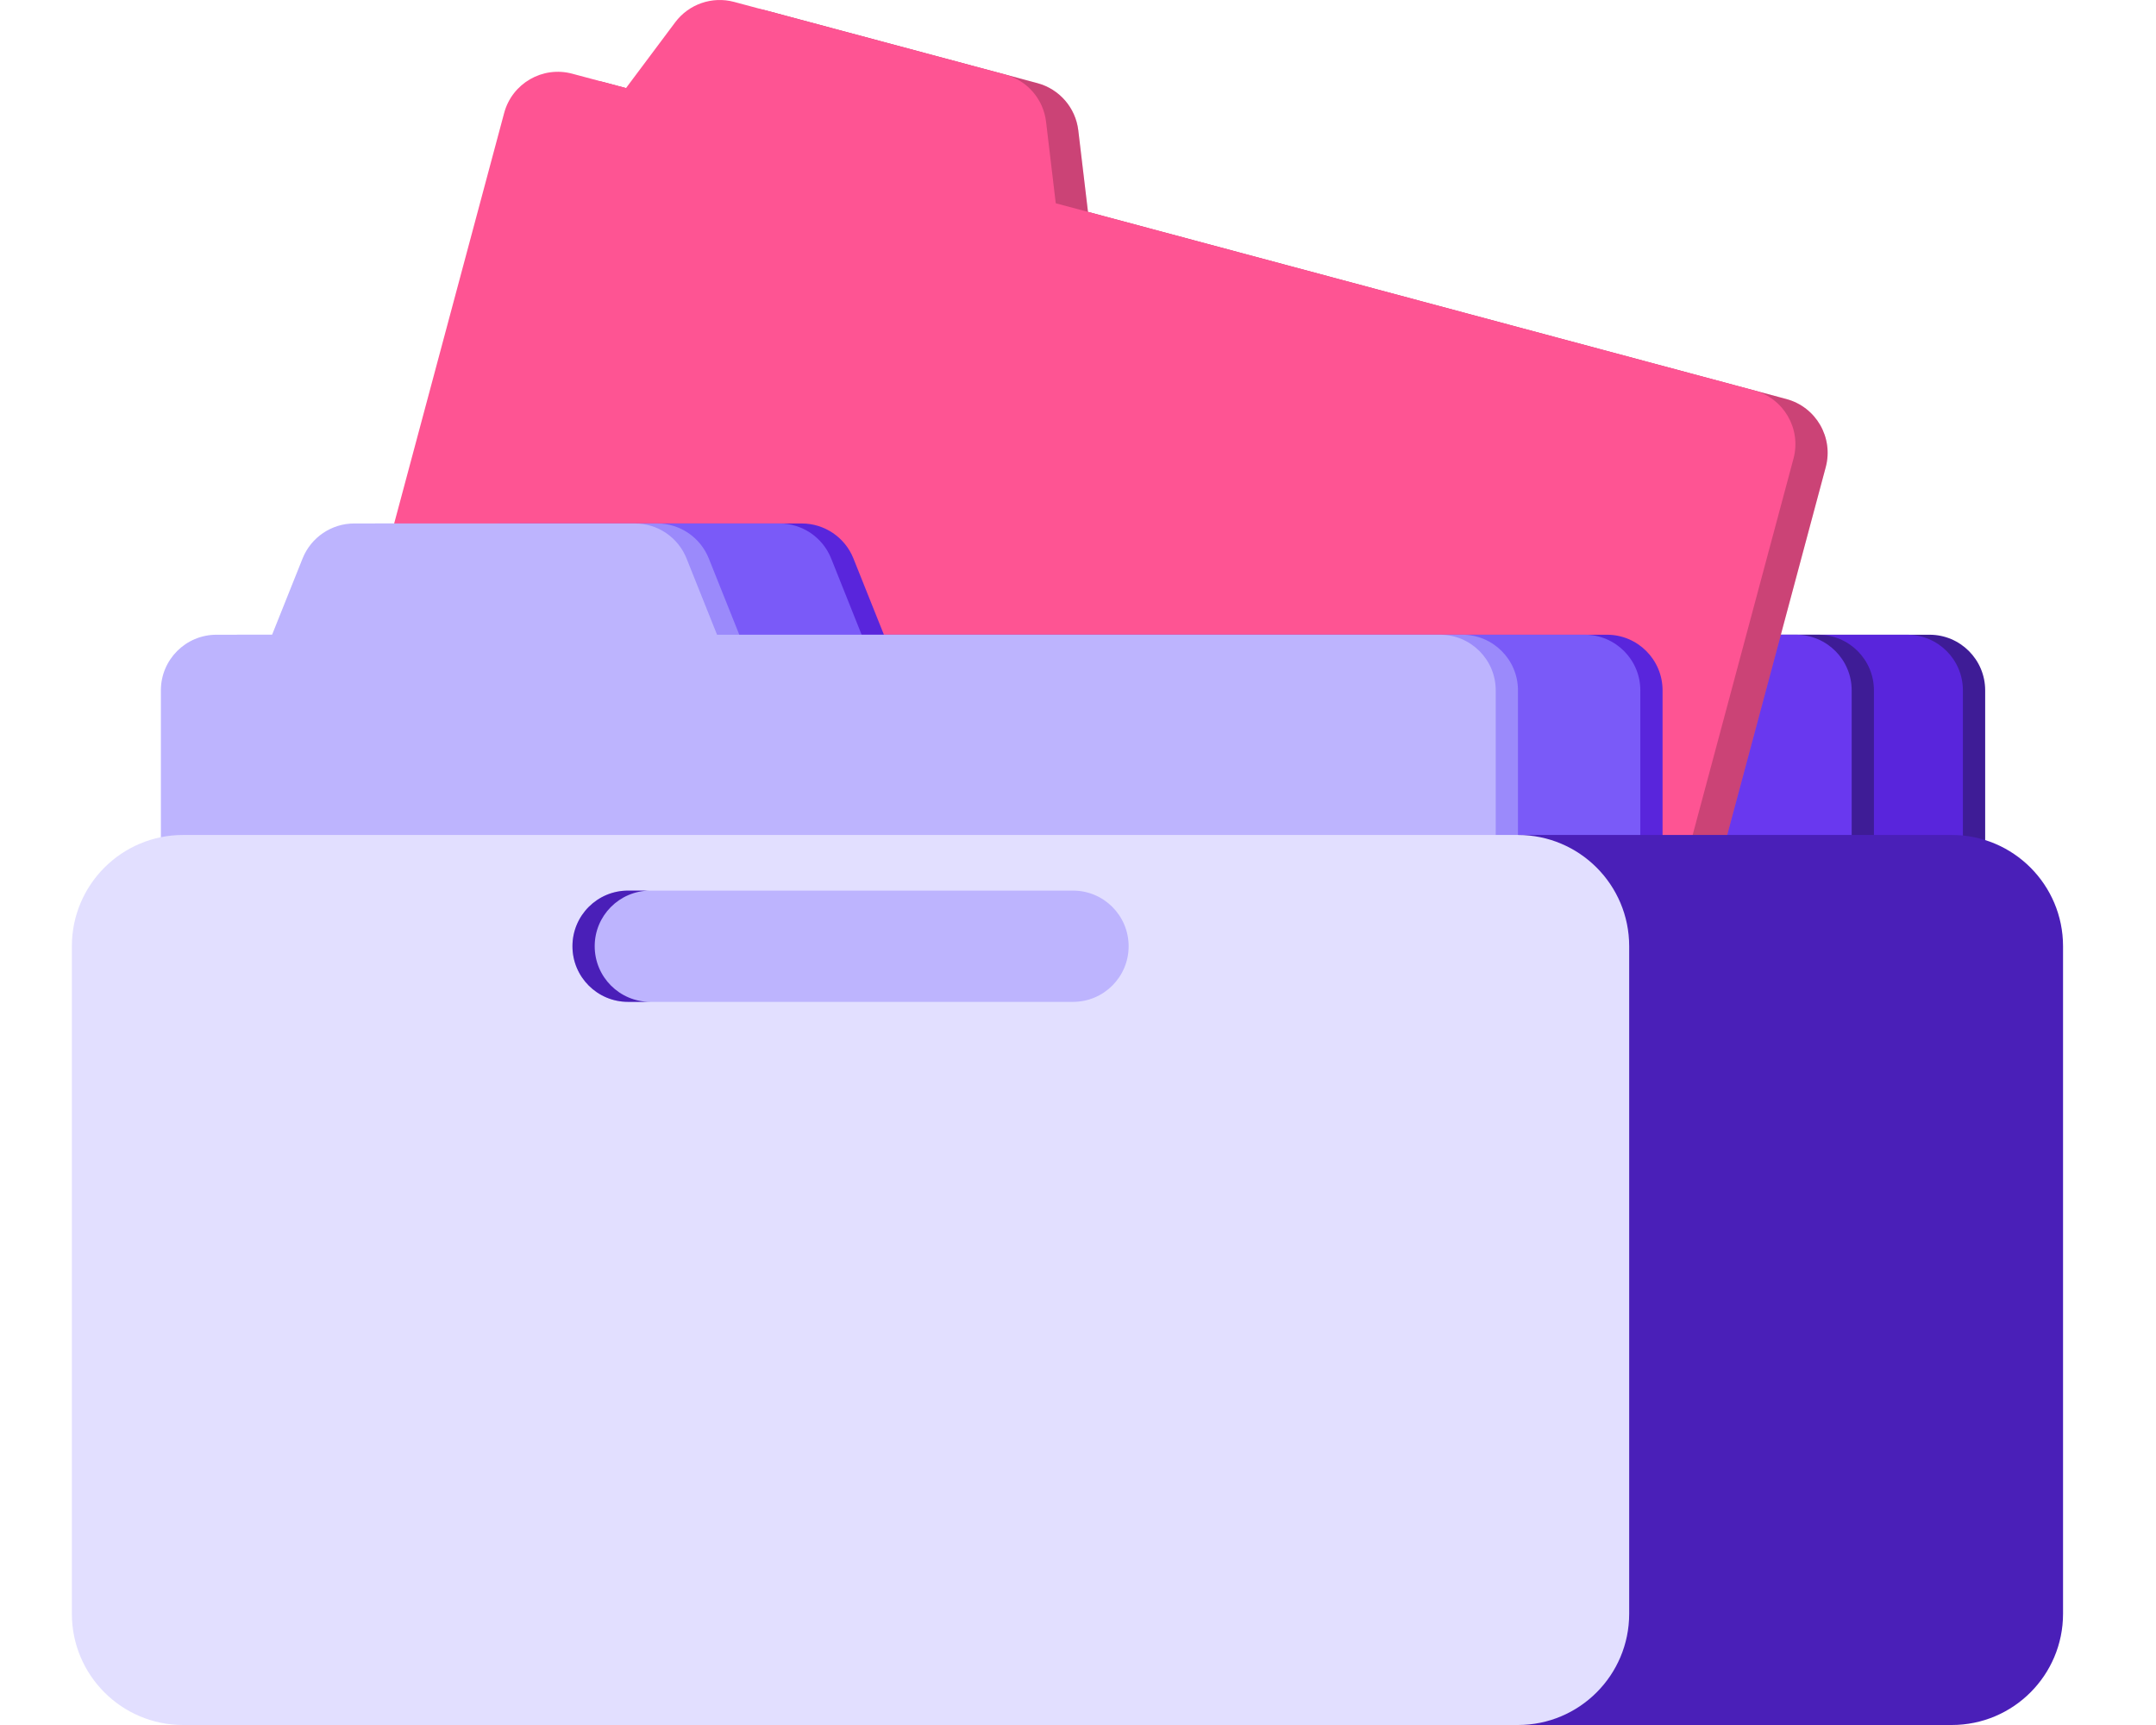 <svg xmlns="http://www.w3.org/2000/svg" width="60" height="48" viewBox="0 0 60 48" fill="none">
  <path d="M23.479 14.566C22.846 14.566 22.277 14.952 22.042 15.539L21.193 17.662H19.645C18.791 17.662 18.098 18.355 18.098 19.21V40.88C18.098 41.734 18.791 42.428 19.645 42.428H53.698C54.553 42.428 55.246 41.734 55.246 40.88V19.21C55.246 18.355 54.553 17.662 53.698 17.662H33.576L32.727 15.539C32.492 14.952 31.923 14.566 31.29 14.566H23.479Z" fill="#3E1C96"/>
  <path d="M22.86 14.566C22.227 14.566 21.658 14.952 21.423 15.539L20.574 17.662H19.026C18.171 17.662 17.478 18.355 17.478 19.21V40.88C17.478 41.734 18.171 42.428 19.026 42.428H53.078C53.933 42.428 54.626 41.734 54.626 40.88V19.21C54.626 18.355 53.933 17.662 53.078 17.662H32.957L32.108 15.539C31.872 14.952 31.303 14.566 30.67 14.566H22.86Z" fill="#5925DC"/>
  <path d="M20.384 14.566C19.751 14.566 19.182 14.952 18.947 15.539L18.098 17.662H16.55C15.695 17.662 15.002 18.355 15.002 19.21V40.88C15.002 41.734 15.695 42.428 16.55 42.428H50.602C51.457 42.428 52.15 41.734 52.15 40.88V19.21C52.15 18.355 51.457 17.662 50.602 17.662H30.48L29.631 15.539C29.396 14.952 28.827 14.566 28.194 14.566H20.384Z" fill="#3E1C96"/>
  <path d="M19.764 14.566C19.131 14.566 18.562 14.952 18.327 15.539L17.478 17.662H15.93C15.076 17.662 14.383 18.355 14.383 19.21V40.88C14.383 41.734 15.076 42.428 15.93 42.428H49.983C50.838 42.428 51.531 41.734 51.531 40.88V19.21C51.531 18.355 50.838 17.662 49.983 17.662H29.861L29.012 15.539C28.777 14.952 28.208 14.566 27.575 14.566H19.764Z" fill="#6938EF"/>
  <path d="M21.327 0.293C20.716 0.129 20.066 0.354 19.687 0.861L18.318 2.692L16.823 2.291C15.997 2.07 15.148 2.56 14.927 3.385L9.318 24.317C9.097 25.142 9.587 25.991 10.413 26.212L43.305 35.026C44.131 35.247 44.979 34.757 45.2 33.931L50.809 13C51.03 12.174 50.54 11.326 49.715 11.104L30.278 5.896L30.008 3.626C29.933 2.998 29.483 2.478 28.871 2.314L21.327 0.293Z" fill="#FE5493"/>
  <path d="M21.327 0.293C20.716 0.129 20.066 0.354 19.687 0.861L18.318 2.692L16.823 2.291C15.997 2.07 15.148 2.56 14.927 3.385L9.318 24.317C9.097 25.142 9.587 25.991 10.413 26.212L43.305 35.026C44.131 35.247 44.979 34.757 45.2 33.931L50.809 13C51.03 12.174 50.54 11.326 49.715 11.104L30.278 5.896L30.008 3.626C29.933 2.998 29.483 2.478 28.871 2.314L21.327 0.293Z" fill="black" fill-opacity="0.2"/>
  <path d="M20.43 0.053C19.819 -0.111 19.169 0.114 18.79 0.621L17.421 2.451L15.925 2.051C15.1 1.829 14.251 2.319 14.03 3.145L8.421 24.076C8.2 24.902 8.69 25.751 9.516 25.972L42.408 34.786C43.234 35.007 44.082 34.517 44.304 33.691L49.912 12.76C50.133 11.934 49.643 11.085 48.818 10.864L29.381 5.656L29.111 3.386C29.036 2.758 28.586 2.238 27.974 2.074L20.43 0.053Z" fill="#FE5493"/>
  <path d="M14.502 14.566C13.869 14.566 13.3 14.952 13.065 15.539L12.216 17.662H10.668C9.813 17.662 9.12 18.355 9.12 19.21V40.88C9.12 41.734 9.813 42.428 10.668 42.428H44.721C45.575 42.428 46.268 41.734 46.268 40.88V19.21C46.268 18.355 45.575 17.662 44.721 17.662H24.599L23.75 15.539C23.515 14.952 22.945 14.566 22.312 14.566H14.502Z" fill="#5925DC"/>
  <path d="M13.883 14.566C13.25 14.566 12.681 14.952 12.446 15.539L11.597 17.662H10.049C9.194 17.662 8.501 18.355 8.501 19.21V40.88C8.501 41.734 9.194 42.428 10.049 42.428H44.101C44.956 42.428 45.649 41.734 45.649 40.88V19.21C45.649 18.355 44.956 17.662 44.101 17.662H23.979L23.13 15.539C22.895 14.952 22.326 14.566 21.693 14.566H13.883Z" fill="#7A5AF8"/>
  <path d="M14.073 26.33C14.073 24.62 15.459 23.234 17.169 23.234H54.317C56.027 23.234 57.413 24.62 57.413 26.33V44.904C57.413 46.614 56.027 48 54.317 48H17.169C15.459 48 14.073 46.614 14.073 44.904V26.33Z" fill="#4A1FB8"/>
  <path d="M10.478 14.566C9.845 14.566 9.276 14.952 9.04 15.539L8.191 17.662H6.644C5.789 17.662 5.096 18.355 5.096 19.21V40.88C5.096 41.734 5.789 42.428 6.644 42.428H40.696C41.551 42.428 42.244 41.734 42.244 40.88V19.21C42.244 18.355 41.551 17.662 40.696 17.662H20.574L19.725 15.539C19.49 14.952 18.921 14.566 18.288 14.566H10.478Z" fill="#9B8AFB"/>
  <path d="M9.858 14.566C9.226 14.566 8.656 14.952 8.421 15.539L7.572 17.662H6.024C5.17 17.662 4.477 18.355 4.477 19.21V40.88C4.477 41.734 5.17 42.428 6.024 42.428H40.077C40.932 42.428 41.625 41.734 41.625 40.88V19.21C41.625 18.355 40.932 17.662 40.077 17.662H19.955L19.106 15.539C18.871 14.952 18.302 14.566 17.669 14.566H9.858Z" fill="#BDB4FE"/>
  <path fill-rule="evenodd" clip-rule="evenodd" d="M5.096 23.234C3.386 23.234 2 24.62 2 26.33V44.904C2 46.614 3.386 48 5.096 48H42.244C43.953 48 45.339 46.614 45.339 44.904V26.33C45.339 24.62 43.953 23.234 42.244 23.234H5.096ZM17.478 24.782C16.623 24.782 15.931 25.475 15.931 26.33C15.931 27.185 16.623 27.878 17.478 27.878H29.861C30.716 27.878 31.409 27.185 31.409 26.33C31.409 25.475 30.716 24.782 29.861 24.782H17.478Z" fill="#E2DFFF"/>
  <path fill-rule="evenodd" clip-rule="evenodd" d="M18.085 24.782C17.236 24.789 16.55 25.479 16.55 26.33C16.55 27.185 17.243 27.878 18.097 27.878H29.873C29.869 27.878 29.865 27.878 29.861 27.878H17.478C16.623 27.878 15.931 27.185 15.931 26.33C15.931 25.475 16.623 24.782 17.478 24.782H18.085Z" fill="#4A1FB8"/>
</svg>